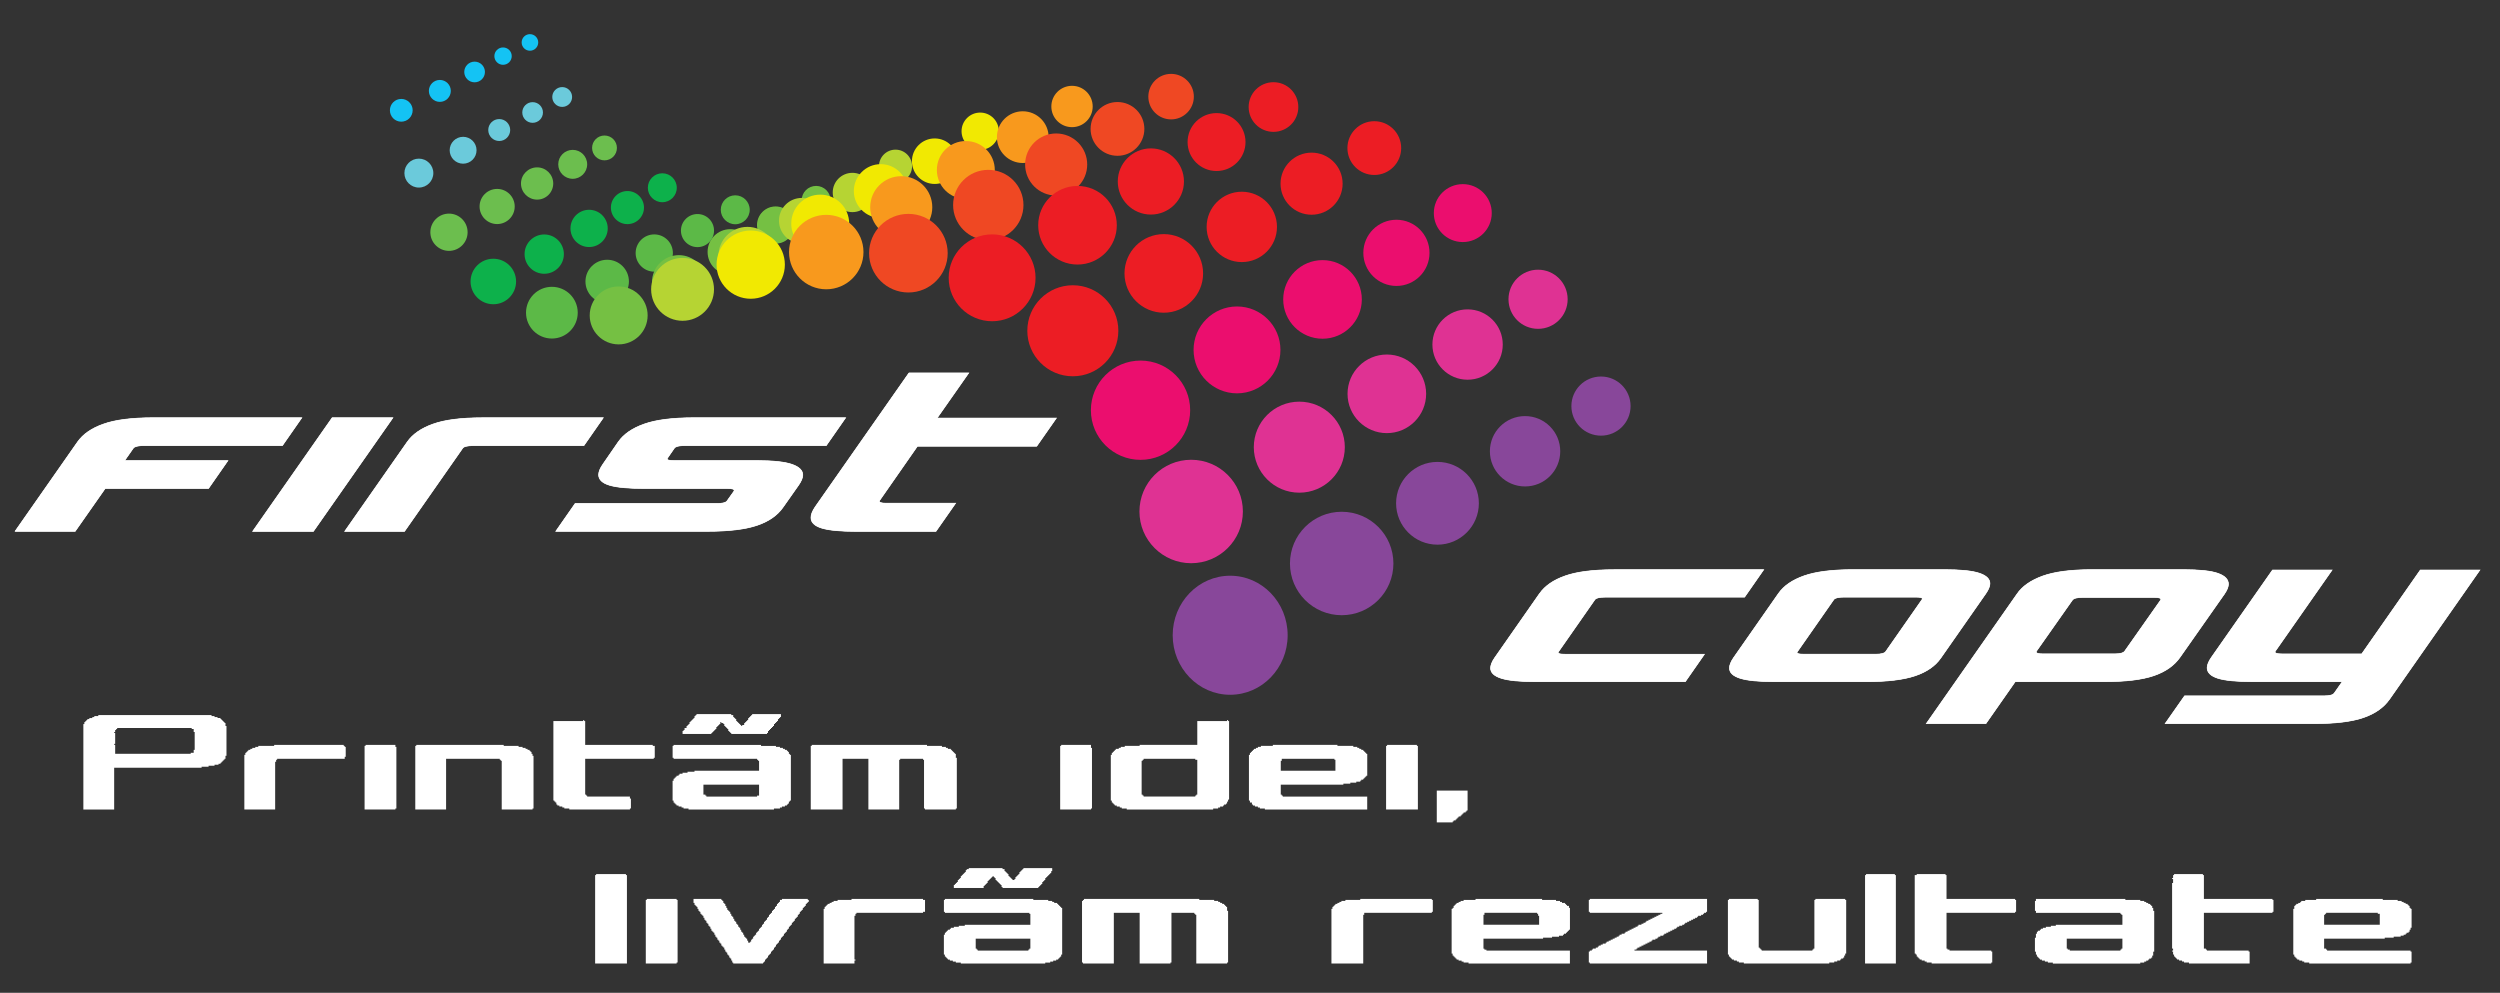 <?xml version="1.0" encoding="UTF-8"?>
<svg xmlns="http://www.w3.org/2000/svg" id="Layer_1" data-name="Layer 1" viewBox="0 0 829.44 329.39">
  <rect x="0" y="0" width="829.44" height="329.39" fill="#333333" stroke="none"/>
  <defs>
    <style>
      .cls-1 {
        fill: #ec1d24;
      }

      .cls-1, .cls-2, .cls-3, .cls-4, .cls-5, .cls-6, .cls-7, .cls-8, .cls-9, .cls-10, .cls-11, .cls-12, .cls-13, .cls-14, .cls-15 {
        fill-rule: evenodd;
      }

      .cls-2 {
        fill: #6bcadb;
      }

      .cls-16 {
        fill: none;
        stroke: #231f20;
        stroke-width: .1px;
      }

      .cls-16, .cls-17 {
        stroke-miterlimit: 2.61;
      }

      .cls-3 {
        fill: #eb0e6e;
      }

      .cls-18, .cls-5, .cls-17 {
        fill: #fff;
      }

      .cls-4 {
        fill: #f8991d;
      }

      .cls-6 {
        fill: #ef4823;
      }

      .cls-7 {
        fill: #14c3f4;
      }

      .cls-17 {
        stroke: #fff;
        stroke-width: .22px;
      }

      .cls-8 {
        fill: #75c043;
      }

      .cls-9 {
        fill: #0db14b;
      }

      .cls-10 {
        fill: #5cb947;
      }

      .cls-11 {
        fill: #88479a;
      }

      .cls-12 {
        fill: #6cbe4e;
      }

      .cls-13 {
        fill: #b6d433;
      }

      .cls-14 {
        fill: #df3293;
      }

      .cls-15 {
        fill: #f1e902;
      }
    </style>
  </defs>
  <path class="cls-16" d="M257.33,68.48c3.41,0,6.18,2.77,6.18,6.18s-2.77,6.18-6.18,6.18-6.18-2.77-6.18-6.18,2.77-6.18,6.18-6.18h0Z"></path>
  <path class="cls-11" d="M408.14,191.01c10.53,0,19.07,8.84,19.07,19.75s-8.54,19.75-19.07,19.75-19.07-8.84-19.07-19.75,8.54-19.75,19.07-19.75h0Z"></path>
  <path class="cls-11" d="M445.14,169.79c9.48,0,17.16,7.68,17.16,17.16s-7.68,17.16-17.16,17.16-17.16-7.68-17.16-17.16,7.68-17.16,17.16-17.16h0Z"></path>
  <path class="cls-11" d="M476.92,153.25c7.58,0,13.73,6.15,13.73,13.73s-6.15,13.73-13.73,13.73-13.73-6.15-13.73-13.73,6.15-13.73,13.73-13.73h0Z"></path>
  <path class="cls-11" d="M505.98,138.05c6.44,0,11.67,5.22,11.67,11.67s-5.22,11.67-11.67,11.67-11.67-5.22-11.67-11.67,5.22-11.67,11.67-11.67h0Z"></path>
  <path class="cls-11" d="M531.17,124.92c5.42,0,9.82,4.39,9.82,9.81s-4.39,9.81-9.82,9.81-9.82-4.39-9.82-9.81,4.39-9.81,9.82-9.81h0Z"></path>
  <path class="cls-14" d="M395.2,152.54c9.48,0,17.16,7.68,17.16,17.16s-7.68,17.16-17.16,17.16-17.16-7.68-17.16-17.16,7.68-17.16,17.16-17.16h0Z"></path>
  <path class="cls-14" d="M431.08,133.26c8.34,0,15.1,6.76,15.1,15.1s-6.76,15.1-15.1,15.1-15.1-6.76-15.1-15.1,6.76-15.1,15.1-15.1h0Z"></path>
  <path class="cls-14" d="M460.12,117.62c7.2,0,13.04,5.84,13.04,13.04s-5.84,13.04-13.04,13.04-13.04-5.84-13.04-13.04,5.84-13.04,13.04-13.04h0Z"></path>
  <path class="cls-14" d="M486.91,102.64c6.44,0,11.67,5.22,11.67,11.67s-5.22,11.67-11.67,11.67-11.67-5.22-11.67-11.67,5.22-11.67,11.67-11.67h0Z"></path>
  <path class="cls-14" d="M510.29,89.48c5.42,0,9.82,4.39,9.82,9.81s-4.39,9.81-9.82,9.81-9.81-4.39-9.81-9.81,4.39-9.81,9.81-9.81h0Z"></path>
  <path class="cls-3" d="M378.4,119.63c9.1,0,16.47,7.38,16.47,16.47s-7.37,16.47-16.47,16.47-16.47-7.38-16.47-16.47,7.37-16.47,16.47-16.47h0Z"></path>
  <path class="cls-3" d="M410.41,101.68c7.96,0,14.41,6.45,14.41,14.41s-6.45,14.41-14.41,14.41-14.41-6.45-14.41-14.41,6.45-14.41,14.41-14.41h0Z"></path>
  <path class="cls-3" d="M438.78,86.3c7.2,0,13.04,5.84,13.04,13.04s-5.84,13.04-13.04,13.04-13.04-5.84-13.04-13.04,5.84-13.04,13.04-13.04h0Z"></path>
  <path class="cls-3" d="M463.3,72.91c6.07,0,10.98,4.92,10.98,10.98s-4.92,10.98-10.98,10.98-10.98-4.92-10.98-10.98,4.92-10.98,10.98-10.98h0Z"></path>
  <path class="cls-3" d="M485.32,61.09c5.31,0,9.61,4.3,9.61,9.61s-4.3,9.61-9.61,9.61-9.61-4.3-9.61-9.61,4.3-9.61,9.61-9.61h0Z"></path>
  <path class="cls-1" d="M355.94,94.64c8.34,0,15.1,6.76,15.1,15.1s-6.76,15.1-15.1,15.1-15.1-6.76-15.1-15.1,6.76-15.1,15.1-15.1h0Z"></path>
  <path class="cls-1" d="M386.12,77.67c7.2,0,13.04,5.84,13.04,13.04s-5.84,13.04-13.04,13.04-13.04-5.84-13.04-13.04,5.84-13.04,13.04-13.04h0Z"></path>
  <path class="cls-1" d="M412,63.61c6.44,0,11.67,5.22,11.67,11.67s-5.22,11.67-11.67,11.67-11.67-5.22-11.67-11.67,5.22-11.67,11.67-11.67h0Z"></path>
  <path class="cls-1" d="M435.15,50.64c5.69,0,10.3,4.61,10.3,10.3s-4.61,10.3-10.3,10.3-10.3-4.61-10.3-10.3,4.61-10.3,10.3-10.3h0Z"></path>
  <path class="cls-1" d="M455.96,40.21c4.93,0,8.92,4,8.92,8.92s-3.99,8.92-8.92,8.92-8.92-4-8.92-8.92,3.99-8.92,8.92-8.92h0Z"></path>
  <path class="cls-13" d="M297.11,49.65c3.03,0,5.49,2.46,5.49,5.49s-2.46,5.49-5.49,5.49-5.49-2.46-5.49-5.49,2.46-5.49,5.49-5.49h0Z"></path>
  <path class="cls-15" d="M310.11,45.93c4.17,0,7.55,3.38,7.55,7.55s-3.38,7.55-7.55,7.55-7.55-3.38-7.55-7.55,3.38-7.55,7.55-7.55h0Z"></path>
  <path class="cls-15" d="M325.2,37.35c3.41,0,6.18,2.77,6.18,6.18s-2.77,6.18-6.18,6.18-6.18-2.77-6.18-6.18,2.77-6.18,6.18-6.18h0Z"></path>
  <path class="cls-4" d="M320.44,46.79c5.31,0,9.61,4.3,9.61,9.61s-4.3,9.61-9.61,9.61-9.61-4.3-9.61-9.61,4.3-9.61,9.61-9.61h0Z"></path>
  <path class="cls-6" d="M327.89,56.35c6.44,0,11.67,5.22,11.67,11.67s-5.22,11.67-11.67,11.67-11.67-5.22-11.67-11.67,5.22-11.67,11.67-11.67h0Z"></path>
  <path class="cls-1" d="M329.16,77.76c7.96,0,14.41,6.45,14.41,14.41s-6.45,14.41-14.41,14.41-14.41-6.45-14.41-14.41,6.45-14.41,14.41-14.41h0Z"></path>
  <path class="cls-4" d="M339.33,36.92c4.74,0,8.58,3.84,8.58,8.58s-3.84,8.58-8.58,8.58-8.58-3.84-8.58-8.58,3.84-8.58,8.58-8.58h0Z"></path>
  <path class="cls-6" d="M350.41,44.28c5.69,0,10.3,4.61,10.3,10.3s-4.61,10.3-10.3,10.3-10.3-4.61-10.3-10.3,4.61-10.3,10.3-10.3h0Z"></path>
  <path class="cls-1" d="M357.49,61.69c7.2,0,13.04,5.84,13.04,13.04s-5.84,13.04-13.04,13.04-13.04-5.84-13.04-13.04,5.84-13.04,13.04-13.04h0Z"></path>
  <path class="cls-6" d="M370.75,33.85c4.93,0,8.92,3.99,8.92,8.92s-4,8.92-8.92,8.92-8.92-4-8.92-8.92,4-8.92,8.92-8.92h0Z"></path>
  <path class="cls-1" d="M381.83,49.23c6.06,0,10.98,4.92,10.98,10.98s-4.92,10.98-10.98,10.98-10.98-4.92-10.98-10.98,4.92-10.98,10.98-10.98h0Z"></path>
  <path class="cls-1" d="M403.62,37.52c5.31,0,9.61,4.3,9.61,9.61s-4.3,9.61-9.61,9.61-9.61-4.3-9.61-9.61,4.3-9.61,9.61-9.61h0Z"></path>
  <path class="cls-1" d="M422.51,27.27c4.55,0,8.24,3.69,8.24,8.24s-3.69,8.24-8.24,8.24-8.24-3.69-8.24-8.24,3.69-8.24,8.24-8.24h0Z"></path>
  <path class="cls-13" d="M282.8,57.34c3.6,0,6.52,2.92,6.52,6.52s-2.92,6.52-6.52,6.52-6.52-2.92-6.52-6.52,2.92-6.52,6.52-6.52h0Z"></path>
  <path class="cls-15" d="M292.2,54.46c4.93,0,8.92,3.99,8.92,8.92s-4,8.92-8.92,8.92-8.92-4-8.92-8.92,4-8.92,8.92-8.92h0Z"></path>
  <path class="cls-4" d="M299.01,58.45c5.69,0,10.3,4.61,10.3,10.3s-4.61,10.3-10.3,10.3-10.3-4.61-10.3-10.3,4.61-10.3,10.3-10.3h0Z"></path>
  <path class="cls-6" d="M301.38,70.96c7.2,0,13.04,5.84,13.04,13.04s-5.84,13.04-13.04,13.04-13.04-5.84-13.04-13.04,5.84-13.04,13.04-13.04h0Z"></path>
  <path class="cls-6" d="M388.54,24.51c4.17,0,7.55,3.38,7.55,7.55s-3.38,7.55-7.55,7.55-7.55-3.38-7.55-7.55,3.38-7.55,7.55-7.55h0Z"></path>
  <path class="cls-8" d="M257.33,68.48c3.41,0,6.18,2.77,6.18,6.18s-2.77,6.18-6.18,6.18-6.18-2.77-6.18-6.18,2.77-6.18,6.18-6.18h0Z"></path>
  <path class="cls-8" d="M270.77,61.68c2.65,0,4.8,2.15,4.8,4.8s-2.15,4.8-4.8,4.8-4.8-2.15-4.8-4.8,2.15-4.8,4.8-4.8h0Z"></path>
  <path class="cls-13" d="M266,65.67c4.17,0,7.55,3.38,7.55,7.55s-3.38,7.55-7.55,7.55-7.55-3.38-7.55-7.55,3.38-7.55,7.55-7.55h0Z"></path>
  <path class="cls-15" d="M272.13,64.58c5.31,0,9.61,4.3,9.61,9.61s-4.3,9.61-9.61,9.61-9.61-4.3-9.61-9.61,4.3-9.61,9.61-9.61h0Z"></path>
  <path class="cls-4" d="M274.13,71.28c6.82,0,12.35,5.53,12.35,12.35s-5.53,12.35-12.35,12.35-12.35-5.53-12.35-12.35,5.53-12.35,12.35-12.35h0Z"></path>
  <path class="cls-4" d="M355.67,28.47c3.79,0,6.86,3.07,6.86,6.86s-3.07,6.86-6.86,6.86-6.86-3.07-6.86-6.86,3.07-6.86,6.86-6.86h0Z"></path>
  <path class="cls-8" d="M242.31,76.03c4.17,0,7.55,3.38,7.55,7.55s-3.38,7.55-7.55,7.55-7.55-3.38-7.55-7.55,3.38-7.55,7.55-7.55h0Z"></path>
  <path class="cls-13" d="M247.98,75.27c5.31,0,9.61,4.3,9.61,9.61s-4.3,9.61-9.61,9.61-9.61-4.3-9.61-9.61,4.3-9.61,9.61-9.61h0Z"></path>
  <path class="cls-15" d="M249.07,76.48c6.25,0,11.33,5.07,11.33,11.32s-5.07,11.32-11.33,11.32-11.33-5.07-11.33-11.32,5.07-11.32,11.33-11.32h0Z"></path>
  <path class="cls-10" d="M217.07,77.77c3.41,0,6.18,2.77,6.18,6.18s-2.77,6.18-6.18,6.18-6.18-2.77-6.18-6.18,2.77-6.18,6.18-6.18h0Z"></path>
  <path class="cls-8" d="M225.24,84.65c4.93,0,8.92,4,8.92,8.92s-4,8.92-8.92,8.92-8.92-4-8.92-8.92,4-8.92,8.92-8.92h0Z"></path>
  <path class="cls-13" d="M226.46,85.57c5.76,0,10.43,4.67,10.43,10.43s-4.67,10.43-10.43,10.43-10.43-4.67-10.43-10.43,4.67-10.43,10.43-10.43h0Z"></path>
  <path class="cls-10" d="M201.45,86.18c3.98,0,7.21,3.23,7.21,7.21s-3.23,7.21-7.21,7.21-7.21-3.23-7.21-7.21,3.23-7.21,7.21-7.21h0Z"></path>
  <path class="cls-8" d="M205.26,95.04c5.31,0,9.61,4.3,9.61,9.61s-4.3,9.61-9.61,9.61-9.61-4.3-9.61-9.61,4.3-9.61,9.61-9.61h0Z"></path>
  <path class="cls-10" d="M183.1,95.16c4.74,0,8.58,3.84,8.58,8.58s-3.84,8.58-8.58,8.58-8.58-3.84-8.58-8.58,3.84-8.58,8.58-8.58h0Z"></path>
  <path class="cls-10" d="M231.41,71.01c3.03,0,5.49,2.46,5.49,5.49s-2.46,5.49-5.49,5.49-5.49-2.46-5.49-5.49,2.46-5.49,5.49-5.49h0Z"></path>
  <path class="cls-10" d="M243.94,64.8c2.65,0,4.8,2.15,4.8,4.8s-2.15,4.8-4.8,4.8-4.8-2.15-4.8-4.8,2.15-4.8,4.8-4.8h0Z"></path>
  <path class="cls-9" d="M163.67,85.84c4.17,0,7.55,3.38,7.55,7.55s-3.38,7.55-7.55,7.55-7.55-3.38-7.55-7.55,3.38-7.55,7.55-7.55h0Z"></path>
  <path class="cls-9" d="M180.56,77.79c3.6,0,6.52,2.92,6.52,6.52s-2.92,6.52-6.52,6.52-6.52-2.92-6.52-6.52,2.92-6.52,6.52-6.52h0Z"></path>
  <path class="cls-9" d="M195.45,69.6c3.41,0,6.18,2.77,6.18,6.18s-2.77,6.18-6.18,6.18-6.18-2.77-6.18-6.18,2.77-6.18,6.18-6.18h0Z"></path>
  <path class="cls-9" d="M208.17,63.38c3.03,0,5.49,2.46,5.49,5.49s-2.46,5.49-5.49,5.49-5.49-2.46-5.49-5.49,2.46-5.49,5.49-5.49h0Z"></path>
  <path class="cls-9" d="M219.74,57.49c2.65,0,4.8,2.15,4.8,4.8s-2.15,4.8-4.8,4.8-4.8-2.15-4.8-4.8,2.15-4.8,4.8-4.8h0Z"></path>
  <path class="cls-12" d="M148.96,70.87c3.41,0,6.18,2.77,6.18,6.18s-2.77,6.18-6.18,6.18-6.18-2.77-6.18-6.18,2.77-6.18,6.18-6.18h0Z"></path>
  <path class="cls-12" d="M164.94,62.68c3.22,0,5.83,2.61,5.83,5.83s-2.61,5.83-5.83,5.83-5.83-2.61-5.83-5.83,2.61-5.83,5.83-5.83h0Z"></path>
  <path class="cls-12" d="M178.2,55.53c2.96,0,5.35,2.4,5.35,5.35s-2.4,5.35-5.35,5.35-5.35-2.4-5.35-5.35,2.4-5.35,5.35-5.35h0Z"></path>
  <path class="cls-12" d="M190.01,49.72c2.65,0,4.8,2.15,4.8,4.8s-2.15,4.8-4.8,4.8-4.8-2.15-4.8-4.8,2.15-4.8,4.8-4.8h0Z"></path>
  <path class="cls-12" d="M200.56,44.96c2.27,0,4.12,1.84,4.12,4.12s-1.84,4.12-4.12,4.12-4.12-1.84-4.12-4.12,1.84-4.12,4.12-4.12h0Z"></path>
  <path class="cls-2" d="M138.97,52.63c2.65,0,4.8,2.15,4.8,4.8s-2.15,4.8-4.8,4.8-4.8-2.15-4.8-4.8,2.15-4.8,4.8-4.8h0Z"></path>
  <path class="cls-2" d="M153.65,45.39c2.46,0,4.46,2,4.46,4.46s-2,4.46-4.46,4.46-4.46-2-4.46-4.46,2-4.46,4.46-4.46h0Z"></path>
  <path class="cls-2" d="M165.63,39.5c2.01,0,3.64,1.63,3.64,3.64s-1.63,3.64-3.64,3.64-3.64-1.63-3.64-3.64,1.63-3.64,3.64-3.64h0Z"></path>
  <path class="cls-2" d="M176.71,33.89c1.9,0,3.43,1.54,3.43,3.43s-1.54,3.43-3.43,3.43-3.43-1.54-3.43-3.43,1.54-3.43,3.43-3.43h0Z"></path>
  <path class="cls-2" d="M186.52,28.89c1.82,0,3.29,1.47,3.29,3.29s-1.48,3.29-3.29,3.29-3.29-1.47-3.29-3.29,1.48-3.29,3.29-3.29h0Z"></path>
  <path class="cls-7" d="M133.13,32.82c2.08,0,3.78,1.69,3.78,3.77s-1.69,3.78-3.78,3.78-3.77-1.69-3.77-3.78,1.69-3.77,3.77-3.77h0Z"></path>
  <path class="cls-7" d="M145.93,26.52c2.01,0,3.64,1.63,3.64,3.64s-1.63,3.64-3.64,3.64-3.64-1.63-3.64-3.64,1.63-3.64,3.64-3.64h0Z"></path>
  <path class="cls-7" d="M157.46,20.45c1.9,0,3.43,1.54,3.43,3.43s-1.54,3.43-3.43,3.43-3.43-1.54-3.43-3.43,1.54-3.43,3.43-3.43h0Z"></path>
  <path class="cls-7" d="M166.9,15.74c1.59,0,2.88,1.29,2.88,2.88s-1.29,2.88-2.88,2.88-2.88-1.29-2.88-2.88,1.29-2.88,2.88-2.88h0Z"></path>
  <path class="cls-7" d="M175.82,11.33c1.52,0,2.75,1.23,2.75,2.75s-1.23,2.75-2.75,2.75-2.75-1.23-2.75-2.75,1.23-2.75,2.75-2.75h0Z"></path>
  <path class="cls-18" d="M4.98,176.3l20.78-29.71c1.8-2.56,4.67-4.54,8.62-5.92,3.95-1.39,9.45-2.08,16.52-2.08h49.24l-6.44,9.24h-46.02c-.83,0-1.56.07-2.18.21-.62.14-1.04.35-1.25.62l-2.91,4.16h34.28l-6.44,9.24h-34.28l-9.97,14.23H4.98Z"></path>
  <polygon class="cls-18" points="110.21 138.59 130.37 138.59 103.98 176.3 83.83 176.3 110.21 138.59 110.21 138.59"></polygon>
  <path class="cls-18" d="M135.14,146.59l-20.78,29.71h19.84l19.32-27.63c.21-.28.62-.49,1.25-.62.62-.14,1.35-.21,2.18-.21h36.77l6.44-9.24h-40.1c-6.99,0-12.45.69-16.36,2.08-3.91,1.39-6.77,3.36-8.57,5.92h0Z"></path>
  <path class="cls-18" d="M237.88,167.05c1.8,0,2.91-.28,3.32-.83l2.29-3.22.1-.31c0-.42-.73-.62-2.18-.62h-27.53c-5.4,0-9.3-.36-11.69-1.09-2.39-.73-3.58-1.89-3.58-3.48,0-.97.48-2.15,1.45-3.53l5.09-7.38c1.8-2.56,4.67-4.54,8.62-5.92,3.95-1.39,9.45-2.08,16.52-2.08h50.28l-6.44,9.24h-46.95c-1.87,0-3.01.28-3.43.83l-2.29,3.32c-.07.07-.1.17-.1.31,0,.35.76.52,2.29.52h27.42c5.4,0,9.3.42,11.69,1.25,2.39.83,3.58,2.01,3.58,3.53,0,.9-.45,2.01-1.35,3.32l-5.19,7.38c-1.87,2.7-4.76,4.71-8.67,6.02-3.91,1.32-9.4,1.97-16.46,1.97h-50.28l6.44-9.24h47.06Z"></path>
  <path class="cls-18" d="M301.56,123.74h19.84l-10.49,14.96h39.58l-6.54,9.35h-39.58l-12.67,18.18c0,.48.76.73,2.29.73h23.06l-6.54,9.35h-26.39c-5.26,0-9.09-.36-11.48-1.09-2.39-.73-3.58-1.89-3.58-3.48,0-1.04.48-2.25,1.45-3.64l31.06-44.36h0Z"></path>
  <path class="cls-17" d="M4.98,176.3l20.78-29.71c1.8-2.56,4.67-4.54,8.62-5.92,3.95-1.39,9.45-2.08,16.52-2.08h49.24l-6.44,9.24h-46.02c-.83,0-1.56.07-2.18.21-.62.14-1.04.35-1.25.62l-2.91,4.16h34.28l-6.44,9.24h-34.28l-9.97,14.23H4.98ZM110.21,138.59h20.15l-26.39,37.71h-20.15l26.39-37.71h0ZM135.14,146.59l-20.78,29.71h19.84l19.32-27.63c.21-.28.62-.49,1.25-.62.62-.14,1.35-.21,2.18-.21h36.77l6.44-9.24h-40.1c-6.99,0-12.45.69-16.36,2.08-3.91,1.39-6.77,3.36-8.57,5.92h0ZM237.88,167.05c1.8,0,2.91-.28,3.32-.83l2.29-3.22.1-.31c0-.42-.73-.62-2.18-.62h-27.53c-5.4,0-9.3-.36-11.69-1.09-2.39-.73-3.58-1.89-3.58-3.48,0-.97.48-2.15,1.45-3.53l5.09-7.38c1.8-2.56,4.67-4.54,8.62-5.92,3.95-1.39,9.45-2.08,16.52-2.08h50.28l-6.44,9.24h-46.95c-1.87,0-3.01.28-3.43.83l-2.29,3.32c-.07.07-.1.17-.1.31,0,.35.76.52,2.29.52h27.42c5.4,0,9.3.42,11.69,1.25,2.39.83,3.58,2.01,3.58,3.53,0,.9-.45,2.01-1.35,3.32l-5.19,7.38c-1.87,2.7-4.76,4.71-8.67,6.02-3.91,1.32-9.4,1.97-16.46,1.97h-50.28l6.44-9.24h47.06ZM301.56,123.74h19.84l-10.49,14.96h39.58l-6.54,9.35h-39.58l-12.67,18.18c0,.48.76.73,2.29.73h23.06l-6.54,9.35h-26.39c-5.26,0-9.09-.36-11.48-1.09-2.39-.73-3.58-1.89-3.58-3.48,0-1.04.48-2.25,1.45-3.64l31.06-44.36h0Z"></path>
  <path class="cls-18" d="M510.82,196.88l-14.95,21.4c-.89,1.3-1.33,2.42-1.33,3.38,0,1.5,1.18,2.63,3.53,3.38,2.35.75,6.19,1.13,11.52,1.13h49.55l6.35-9.11h-46.28c-1.5,0-2.25-.17-2.25-.51,0-.14.03-.24.1-.31l12.08-17.3c.41-.55,1.54-.82,3.38-.82h46.28l6.35-9.11h-49.55c-6.96,0-12.39.68-16.28,2.05-3.89,1.36-6.72,3.31-8.5,5.84h0Z"></path>
  <path class="cls-18" d="M575.12,218.28l14.95-21.4c1.77-2.53,4.61-4.47,8.5-5.84,3.89-1.37,9.32-2.05,16.28-2.05h30.31c5.32,0,9.16.39,11.52,1.18,2.35.78,3.53,1.93,3.53,3.43,0,.89-.44,1.98-1.33,3.28l-14.95,21.4c-1.84,2.66-4.69,4.64-8.55,5.94-3.86,1.3-9.27,1.95-16.23,1.95h-30.31c-5.32,0-9.16-.38-11.52-1.13-2.35-.75-3.53-1.88-3.53-3.38,0-.96.44-2.08,1.33-3.38h0ZM598.46,217.05h23.86c1.77,0,2.87-.27,3.28-.82l12.08-17.3c.07-.07.1-.17.1-.31,0-.34-.72-.51-2.15-.51h-23.85c-1.84,0-2.97.27-3.38.82l-12.08,17.3c-.07.07-.1.17-.1.31,0,.34.75.51,2.25.51h0Z"></path>
  <path class="cls-18" d="M639.1,240.08l30.1-43c1.71-2.53,4.52-4.5,8.45-5.94,3.92-1.43,9.4-2.15,16.43-2.15h30.31c5.32,0,9.15.41,11.47,1.23,2.32.82,3.48,2.01,3.48,3.58,0,.89-.44,1.98-1.33,3.28l-14.74,20.99c-1.91,2.73-4.79,4.76-8.65,6.09-3.86,1.33-9.27,2-16.23,2h-29.79l-9.73,13.92h-19.76ZM677.81,216.94h23.85c1.77,0,2.87-.31,3.28-.92l11.88-16.89c.07-.07.1-.17.1-.31,0-.41-.72-.61-2.15-.61h-23.85c-1.84,0-2.97.31-3.38.92l-11.88,16.89c-.07.07-.1.17-.1.31,0,.41.75.61,2.25.61h0Z"></path>
  <path class="cls-18" d="M792.78,231.99c-1.91,2.73-4.79,4.76-8.65,6.09-3.86,1.33-9.27,2-16.23,2h-49.55l6.45-9.21h46.38c1.78,0,2.87-.31,3.28-.92l2.66-3.79h-29.79c-5.32,0-9.16-.38-11.52-1.13-2.35-.75-3.53-1.91-3.53-3.48,0-.96.48-2.12,1.43-3.48l20.27-28.97h19.76l-18.84,26.93c-.07.07-.1.17-.1.31,0,.41.75.61,2.25.61h26.52l19.45-27.85h19.76l-30,42.9h0Z"></path>
  <path class="cls-17" d="M510.82,196.88l-14.95,21.4c-.89,1.3-1.33,2.42-1.33,3.38,0,1.5,1.18,2.63,3.53,3.38,2.35.75,6.19,1.13,11.52,1.13h49.55l6.35-9.11h-46.28c-1.5,0-2.25-.17-2.25-.51,0-.14.03-.24.1-.31l12.08-17.3c.41-.55,1.54-.82,3.38-.82h46.28l6.35-9.11h-49.55c-6.96,0-12.39.68-16.28,2.05-3.89,1.36-6.72,3.31-8.5,5.84h0ZM575.12,218.28l14.95-21.4c1.77-2.53,4.61-4.47,8.5-5.84,3.89-1.37,9.32-2.05,16.28-2.05h30.31c5.32,0,9.16.39,11.52,1.18,2.35.78,3.53,1.93,3.53,3.43,0,.89-.44,1.98-1.33,3.28l-14.95,21.4c-1.84,2.66-4.69,4.64-8.55,5.94-3.86,1.3-9.27,1.95-16.23,1.95h-30.31c-5.32,0-9.16-.38-11.52-1.13-2.35-.75-3.53-1.88-3.53-3.38,0-.96.44-2.08,1.33-3.38h0ZM598.46,217.05h23.86c1.77,0,2.87-.27,3.28-.82l12.08-17.3c.07-.07.1-.17.1-.31,0-.34-.72-.51-2.15-.51h-23.85c-1.84,0-2.97.27-3.38.82l-12.08,17.3c-.07.07-.1.17-.1.31,0,.34.75.51,2.25.51h0ZM639.1,240.08l30.1-43c1.71-2.53,4.52-4.5,8.45-5.94,3.92-1.43,9.4-2.15,16.43-2.15h30.31c5.32,0,9.15.41,11.47,1.23,2.32.82,3.48,2.01,3.48,3.58,0,.89-.44,1.98-1.33,3.28l-14.74,20.99c-1.91,2.73-4.79,4.76-8.65,6.09-3.86,1.33-9.27,2-16.23,2h-29.79l-9.73,13.92h-19.76ZM677.81,216.94h23.85c1.77,0,2.87-.31,3.28-.92l11.88-16.89c.07-.07.1-.17.1-.31,0-.41-.72-.61-2.15-.61h-23.85c-1.84,0-2.97.31-3.38.92l-11.88,16.89c-.07.07-.1.17-.1.31,0,.41.75.61,2.25.61h0ZM792.78,231.99c-1.91,2.73-4.79,4.76-8.65,6.09-3.86,1.33-9.27,2-16.23,2h-49.55l6.45-9.21h46.38c1.78,0,2.87-.31,3.28-.92l2.66-3.79h-29.79c-5.32,0-9.16-.38-11.52-1.13-2.35-.75-3.53-1.91-3.53-3.48,0-.96.48-2.12,1.43-3.48l20.27-28.97h19.76l-18.84,26.93c-.07.07-.1.17-.1.31,0,.41.75.61,2.25.61h26.52l19.45-27.85h19.76l-30,42.9h0Z"></path>
  <polygon class="cls-5" points="359.65 298.57 359.32 298.57 359.32 298.9 358.99 298.9 358.99 319.34 359.32 319.34 359.32 319.67 369.54 319.67 369.54 302.85 378.11 302.85 378.11 319.67 388.33 319.67 388.33 319.34 388.66 319.34 388.66 302.85 396.24 302.85 396.24 303.18 396.57 303.18 396.57 303.51 396.9 303.51 396.9 319.67 407.12 319.67 407.12 319.34 407.45 319.34 407.45 302.19 407.12 302.19 407.12 300.88 406.79 300.88 406.79 300.55 406.46 300.55 406.46 300.22 406.14 300.22 406.14 299.89 405.48 299.89 405.48 299.56 404.82 299.56 404.82 299.23 404.16 299.23 404.16 298.9 402.84 298.9 402.84 298.57 397.89 298.57 397.89 298.24 359.65 298.24 359.65 298.57 359.65 298.57"></polygon>
  <polygon class="cls-5" points="269.32 247.47 268.99 247.47 268.99 268.57 279.54 268.57 279.54 251.75 288.11 251.75 288.11 268.57 298.33 268.57 298.33 252.08 298.66 252.08 298.66 251.75 306.24 251.75 306.24 252.08 306.57 252.08 306.57 268.24 306.9 268.24 306.9 268.57 317.12 268.57 317.12 268.24 317.45 268.24 317.45 251.42 317.12 251.42 317.12 250.11 316.79 250.11 316.79 249.78 316.46 249.78 316.46 249.45 316.13 249.45 316.13 249.12 315.8 249.12 315.8 248.79 315.47 248.79 315.47 248.46 314.48 248.46 314.48 248.13 313.83 248.13 313.83 247.8 312.51 247.8 312.51 247.47 307.56 247.47 307.56 247.14 269.32 247.14 269.32 247.47 269.32 247.47"></polygon>
  <path class="cls-5" d="M37.88,242.85h.33v-.66h.33v-.33h.33v-.33h24.73v.33h.66v.99h.33v5.93h-.33v.99h-.99v.33h-25.06v-2.97h-.33v-.33h.33v-3.63h-.33v-.33h0ZM32.61,237.58h-1.32v.33h-.66v.33h-.99v.33h-.66v.33h-.33v.33h-.33v.33h-.33v.66h-.33v28.35h10.22v-13.85h29.01v-.33h2.31v-.33h1.98v-.33h1.32v-.33h.66v-.33h.33v-.33h.33v-.33h.33v-.33h.33v-.33h.33v-.99h.33v-9.89h-.33v-.99h-.33v-.33h-.33v-.33h-.33v-.33h-.33v-.33h-.33v-.33h-.99v-.33h-.99v-.33h-.99v-.33h-37.58v.33h0Z"></path>
  <path class="cls-5" d="M378.77,252.41h.33v-.33h.33v-.33h17.14v.33h.66v11.54h-.33v.33h-.33v.33h-17.14v-.33h-.33v-.33h-.33v-11.21h0ZM407.12,239.23h-9.89v7.91h-19.12v.33h-4.95v.33h-1.32v.33h-.66v.33h-.99v.33h-.33v.33h-.33v.33h-.33v.33h-.33v.66h-.33v15.17h.33v.66h.33v.33h.33v.33h.33v.33h.66v.33h.99v.33h.66v.33h1.65v.33h28.68v-.33h1.65v-.33h.66v-.33h.99v-.33h.33v-.33h.66v-.33h.33v-.66h.33v-.66h.33v-26.05h-.33v-.33h-.33v.33h0Z"></path>
  <path class="cls-5" d="M685.7,311.43h18.46v3.3h-.33v.33h-.33v.33h-16.81v-.33h-.66v-.33h-.33v-3.3h0ZM675.48,298.9h-.33v3.3h.33v.66h28.02v.33h.33v.33h.33v3.3h-22.09v.33h-1.65v.33h-1.65v.33h-.99v.33h-.66v.33h-.33v.33h-.66v.33h-.33v.66h-.33v1.32h-.33v4.62h.33v.99h.33v.66h.33v.33h.33v.33h.33v.33h.66v.33h.99v.33h.99v.33h1.65v.33h29.01v-.33h1.32v-.33h.66v-.33h.66v-.33h.33v-.33h.66v-.33h.33v-.66h.33v-1.32h.33v-13.52h-.33v-.99h-.33v-.66h-.33v-.33h-.33v-.33h-.66v-.33h-.66v-.33h-.66v-.33h-1.32v-.33h-4.95v-.33h-29.67v.66h0Z"></path>
  <path class="cls-5" d="M323.72,311.43h18.13v3.3h-.33v.33h-.33v.33h-16.81v-.33h-.33v-.33h-.33v-3.3h0ZM313.5,298.57h-.33v3.96h.33v.33h28.02v.33h.33v3.63h-21.76v.33h-1.98v.33h-1.65v.33h-.99v.33h-.33v.33h-.66v.33h-.33v.33h-.33v.33h-.33v.66h-.33v6.59h.33v.66h.33v.33h.33v.33h.33v.33h.66v.33h.99v.33h.99v.33h1.65v.33h28.02v-.33h1.65v-.33h.99v-.33h.99v-.33h.66v-.33h.33v-.33h.33v-.33h.33v-.66h.33v-15.49h-.33v-.33h-.33v-.33h-.33v-.33h-.33v-.33h-.33v-.33h-.99v-.33h-.66v-.33h-1.32v-.33h-4.95v-.33h-29.34v.33h0Z"></path>
  <path class="cls-5" d="M233.38,260.33h18.46v3.63h-.66v.33h-16.81v-.33h-.33v-.33h-.66v-3.3h0ZM223.49,247.47h-.33v3.96h.33v.33h27.69v.33h.33v.33h.33v3.3h-21.43v.33h-2.31v.33h-1.65v.33h-.99v.33h-.33v.33h-.66v.33h-.33v.33h-.33v.33h-.33v.66h-.33v6.59h.33v.66h.33v.33h.33v.33h.33v.33h.66v.33h.99v.33h.66v.33h1.65v.33h28.35v-.33h1.98v-.33h.66v-.33h.99v-.33h.66v-.33h.33v-.33h.33v-.66h.33v-.33h.33v-15.17h-.33v-.33h-.33v-.66h-.33v-.33h-.33v-.33h-.66v-.33h-.66v-.33h-.99v-.33h-1.32v-.33h-4.95v-.33h-29.01v.33h0Z"></path>
  <path class="cls-5" d="M424.93,252.41h.33v-.66h17.47v.33h.33v3.63h-18.13v-3.3h0ZM422.29,247.47h-3.96v.33h-.99v.33h-.66v.33h-.66v.33h-.33v.33h-.33v.33h-.33v.33h-.33v.66h-.33v15.17h.33v.66h.66v.66h.33v.33h.66v.33h.99v.33h.66v.33h1.65v.33h33.96v-4.29h-28.02v-.33h-.33v-.33h-.33v-3.3h20.77v-.33h2.31v-.33h1.98v-.33h1.32v-.33h.33v-.33h.66v-.33h.33v-.33h.33v-.33h.33v-.33h.33v-7.25h-.33v-.33h-.33v-.33h-.33v-.33h-.33v-.33h-.66v-.33h-.66v-.33h-.66v-.33h-1.32v-.33h-5.27v-.33h-21.43v.33h0Z"></path>
  <path class="cls-5" d="M492.18,303.51h.33v-.66h17.47v.33h.33v.66h.33v2.97h-18.46v-3.3h0ZM489.54,298.57h-3.96v.33h-.99v.33h-.66v.33h-.66v.33h-.33v.33h-.33v.33h-.33v.66h-.33v.33h-.33v14.84h.33v.66h.33v.33h.33v.33h.33v.33h.33v.33h.66v.33h.99v.33h.66v.33h1.65v.33h33.63v-4.29h-27.69v-.33h-.66v-.33h-.33v-3.3h19.78v-.33h2.97v-.33h2.31v-.33h1.32v-.33h.33v-.33h.66v-.33h.33v-.33h.33v-.33h.33v-.33h.33v-7.25h-.33v-.66h-.66v-.33h-.33v-.33h-.33v-.33h-.99v-.33h-.66v-.33h-1.32v-.33h-4.62v-.33h-22.09v.33h0Z"></path>
  <path class="cls-5" d="M771.09,303.51h.33v-.33h.33v-.33h17.14v.33h.66v3.63h-18.46v-3.3h0ZM768.45,298.57h-3.63v.33h-1.32v.33h-.33v.33h-.66v.33h-.66v.33h-.33v.33h-.33v.99h-.33v15.17h.33v.66h.33v.33h.33v.33h.33v.33h.66v.33h.99v.33h.66v.33h1.65v.33h33.63v-.33h.33v-3.63h-.33v-.33h-27.69v-.33h-.33v-.33h-.66v-3.3h20.11v-.33h2.97v-.33h2.31v-.33h.99v-.33h.66v-.33h.33v-.33h.66v-.33h.33v-.66h.33v-.66h.33v-6.26h-.33v-.33h-.33v-.66h-.33v-.33h-.33v-.33h-.66v-.33h-.66v-.33h-.66v-.33h-1.32v-.33h-4.95v-.33h-22.09v.33h0Z"></path>
  <polygon class="cls-5" points="527.46 298.57 527.13 298.57 527.13 302.52 527.46 302.52 527.46 302.85 551.52 302.85 551.52 303.18 550.86 303.18 550.86 303.51 550.21 303.51 550.21 303.84 549.55 303.84 549.55 304.17 548.89 304.17 548.89 304.5 548.23 304.5 548.23 304.83 547.57 304.83 547.57 305.16 546.91 305.16 546.91 305.49 546.25 305.49 546.25 305.82 545.92 305.82 545.92 306.15 545.26 306.15 545.26 306.48 544.6 306.48 544.6 306.81 543.61 306.81 543.61 307.14 543.28 307.14 543.28 307.47 542.62 307.47 542.62 307.8 541.96 307.8 541.96 308.13 541.3 308.13 541.3 308.46 540.64 308.46 540.64 308.79 539.99 308.79 539.99 309.12 539.33 309.12 539.33 309.45 539 309.45 539 309.78 538.01 309.78 538.01 310.11 537.35 310.11 537.35 310.44 537.02 310.44 537.02 310.77 536.36 310.77 536.36 311.1 535.7 311.1 535.7 311.43 535.04 311.43 535.04 311.76 534.38 311.76 534.38 312.09 533.72 312.09 533.72 312.41 533.06 312.41 533.06 312.74 532.73 312.74 532.73 313.07 531.74 313.07 531.74 313.4 531.08 313.4 531.08 313.73 530.42 313.73 530.42 314.06 530.1 314.06 530.1 314.39 529.44 314.39 529.44 314.72 528.45 314.72 528.45 315.05 528.12 315.05 528.12 315.38 527.46 315.38 527.46 315.71 527.13 315.71 527.13 319.34 527.46 319.34 527.46 319.67 566.36 319.67 566.36 315.38 542.29 315.38 542.29 315.05 542.95 315.05 542.95 314.72 543.28 314.72 543.28 314.39 543.94 314.39 543.94 314.06 544.6 314.06 544.6 313.73 545.26 313.73 545.26 313.4 545.92 313.4 545.92 313.07 546.58 313.07 546.58 312.74 547.24 312.74 547.24 312.41 547.9 312.41 547.9 312.09 548.23 312.09 548.23 311.76 549.22 311.76 549.22 311.43 549.88 311.43 549.88 311.1 550.21 311.1 550.21 310.77 550.86 310.77 550.86 310.44 551.85 310.44 551.85 310.11 552.18 310.11 552.18 309.78 552.84 309.78 552.84 309.45 553.5 309.45 553.5 309.12 554.16 309.12 554.16 308.79 554.82 308.79 554.82 308.46 555.48 308.46 555.48 308.13 556.14 308.13 556.14 307.8 556.47 307.8 556.47 307.47 557.13 307.47 557.13 307.14 558.12 307.14 558.12 306.81 558.78 306.81 558.78 306.48 559.11 306.48 559.11 306.15 559.77 306.15 559.77 305.82 560.43 305.82 560.43 305.49 561.09 305.49 561.09 305.16 561.74 305.16 561.74 304.83 562.4 304.83 562.4 304.5 563.06 304.5 563.06 304.17 563.39 304.17 563.39 303.84 564.38 303.84 564.38 303.51 565.04 303.51 565.04 303.18 565.37 303.18 565.37 302.85 566.03 302.85 566.03 302.52 566.36 302.52 566.36 298.24 527.46 298.24 527.46 298.57 527.46 298.57"></polygon>
  <polygon class="cls-5" points="138.11 247.47 137.78 247.47 137.78 268.57 148 268.57 148 251.75 165.8 251.75 165.8 252.08 166.13 252.08 166.13 252.41 166.46 252.41 166.46 268.57 176.68 268.57 176.68 268.24 177.01 268.24 177.01 250.76 176.68 250.76 176.68 250.11 176.35 250.11 176.35 249.45 176.02 249.45 176.02 249.12 175.69 249.12 175.69 248.79 175.03 248.79 175.03 248.46 174.37 248.46 174.37 248.13 173.38 248.13 173.38 247.8 172.06 247.8 172.06 247.47 167.12 247.47 167.12 247.14 138.11 247.14 138.11 247.47 138.11 247.47"></polygon>
  <polygon class="cls-5" points="573.61 298.57 573.28 298.57 573.28 316.7 573.61 316.7 573.61 317.36 573.94 317.36 573.94 317.69 574.27 317.69 574.27 318.02 574.6 318.02 574.6 318.35 575.26 318.35 575.26 318.68 576.25 318.68 576.25 319.01 576.91 319.01 576.91 319.34 578.56 319.34 578.56 319.67 606.91 319.67 606.91 319.34 608.56 319.34 608.56 319.01 609.55 319.01 609.55 318.68 610.54 318.68 610.54 318.35 610.87 318.35 610.87 318.02 611.53 318.02 611.53 317.69 611.86 317.69 611.86 317.03 612.19 317.03 612.19 316.37 612.52 316.37 612.52 298.57 612.19 298.57 612.19 298.24 602.3 298.24 602.3 298.57 601.97 298.57 601.97 314.72 601.64 314.72 601.64 315.05 601.31 315.05 601.31 315.38 584.49 315.38 584.49 315.05 584.16 315.05 584.16 314.72 583.83 314.72 583.83 314.39 583.5 314.39 583.5 298.57 583.17 298.57 583.17 298.24 573.61 298.24 573.61 298.57 573.61 298.57"></polygon>
  <polygon class="cls-5" points="635.92 290.33 635.26 290.33 635.26 316.37 635.59 316.37 635.59 316.7 635.92 316.7 635.92 317.36 636.25 317.36 636.25 317.69 636.58 317.69 636.58 318.02 636.91 318.02 636.91 318.35 637.57 318.35 637.57 318.68 638.56 318.68 638.56 319.01 639.22 319.01 639.22 319.34 640.87 319.34 640.87 319.67 660.65 319.67 660.65 319.34 660.98 319.34 660.98 315.71 660.65 315.71 660.65 315.38 646.8 315.38 646.8 315.05 646.14 315.05 646.14 314.72 645.81 314.72 645.81 302.85 668.56 302.85 668.56 302.52 668.89 302.52 668.89 298.57 668.56 298.57 668.56 298.24 645.81 298.24 645.81 290.33 645.48 290.33 645.48 290 635.92 290 635.92 290.33 635.92 290.33"></polygon>
  <polygon class="cls-5" points="721.31 290.33 720.98 290.33 720.98 291.32 720.65 291.32 720.65 291.64 720.98 291.64 720.98 292.96 720.65 292.96 720.65 314.72 720.98 314.72 720.98 315.38 720.65 315.38 720.65 315.71 720.98 315.71 720.98 316.7 721.31 316.7 721.31 317.36 721.64 317.36 721.64 317.69 721.97 317.69 721.97 318.02 722.3 318.02 722.3 318.35 722.96 318.35 722.96 318.68 723.95 318.68 723.95 319.01 724.61 319.01 724.61 319.34 726.25 319.34 726.25 319.67 746.37 319.67 746.37 315.71 746.04 315.71 746.04 315.38 732.19 315.38 732.19 315.05 731.86 315.05 731.86 314.72 731.2 314.72 731.2 302.85 753.95 302.85 753.95 302.52 754.28 302.52 754.28 298.57 753.95 298.57 753.95 298.24 731.2 298.24 731.2 290.33 730.87 290.33 730.87 290 721.31 290 721.31 290.33 721.31 290.33"></polygon>
  <polygon class="cls-5" points="193.49 239.23 183.6 239.23 183.6 265.6 183.93 265.6 183.93 265.93 184.26 265.93 184.26 266.26 184.59 266.26 184.59 266.92 184.92 266.92 184.92 267.25 185.58 267.25 185.58 267.58 186.57 267.58 186.57 267.91 187.23 267.91 187.23 268.24 188.88 268.24 188.88 268.57 208.99 268.57 208.99 268.24 209.32 268.24 209.32 264.94 208.99 264.94 208.99 264.28 194.81 264.28 194.81 263.95 194.48 263.95 194.48 263.62 194.15 263.62 194.15 251.75 216.9 251.75 216.9 251.42 217.23 251.42 217.23 247.47 216.57 247.47 216.57 247.14 194.15 247.14 194.15 239.23 193.82 239.23 193.82 238.9 193.49 238.9 193.49 239.23 193.49 239.23"></polygon>
  <polygon class="cls-5" points="230.09 299.56 230.42 299.56 230.42 300.22 230.75 300.22 230.75 300.55 231.08 300.55 231.08 300.88 231.4 300.88 231.4 301.54 231.73 301.54 231.73 302.19 232.06 302.19 232.06 302.52 232.39 302.52 232.39 303.18 232.72 303.18 232.72 303.51 233.05 303.51 233.05 303.84 233.38 303.84 233.38 304.5 233.71 304.5 233.71 305.16 234.04 305.16 234.04 305.49 234.37 305.49 234.37 306.15 234.7 306.15 234.7 306.48 235.03 306.48 235.03 307.14 235.36 307.14 235.36 307.47 235.69 307.47 235.69 308.13 236.02 308.13 236.02 308.79 236.35 308.79 236.35 309.12 236.68 309.12 236.68 309.45 237.01 309.45 237.01 310.11 237.34 310.11 237.34 310.77 237.67 310.77 237.67 311.1 238 311.1 238 311.76 238.33 311.76 238.33 312.09 238.66 312.09 238.66 312.74 238.99 312.74 238.99 313.07 239.32 313.07 239.32 313.73 239.65 313.73 239.65 314.06 239.98 314.06 239.98 314.39 240.31 314.39 240.31 315.05 240.64 315.05 240.64 315.71 240.97 315.71 240.97 316.04 241.29 316.04 241.29 316.7 241.62 316.7 241.62 317.03 241.95 317.03 241.95 317.69 242.28 317.69 242.28 318.02 242.61 318.02 242.61 318.68 242.94 318.68 242.94 319.34 243.27 319.34 243.27 319.67 253.16 319.67 253.16 319.34 253.49 319.34 253.49 319.01 253.82 319.01 253.82 318.35 254.15 318.35 254.15 318.02 254.48 318.02 254.48 317.69 254.81 317.69 254.81 317.03 255.14 317.03 255.14 316.7 255.47 316.7 255.47 316.37 255.8 316.37 255.8 315.71 256.13 315.71 256.13 315.38 256.46 315.38 256.46 315.05 256.79 315.05 256.79 314.39 257.12 314.39 257.12 314.06 257.45 314.06 257.45 313.4 257.78 313.4 257.78 313.07 258.11 313.07 258.11 312.74 258.44 312.74 258.44 312.09 258.77 312.09 258.77 311.76 259.1 311.76 259.1 311.1 259.43 311.1 259.43 310.77 259.76 310.77 259.76 310.44 260.09 310.44 260.09 309.78 260.42 309.78 260.42 309.45 260.75 309.45 260.75 309.12 261.08 309.12 261.08 308.46 261.41 308.46 261.41 308.13 261.74 308.13 261.74 307.47 262.07 307.47 262.07 307.14 262.39 307.14 262.39 306.81 262.72 306.81 262.72 306.15 263.05 306.15 263.05 305.82 263.38 305.82 263.38 305.49 263.71 305.49 263.71 304.83 264.04 304.83 264.04 304.5 264.37 304.5 264.37 304.17 264.7 304.17 264.7 303.51 265.03 303.51 265.03 303.18 265.36 303.18 265.36 302.52 265.69 302.52 265.69 302.19 266.02 302.19 266.02 301.87 266.35 301.87 266.35 301.21 266.68 301.21 266.68 300.88 267.01 300.88 267.01 300.55 267.34 300.55 267.34 299.89 267.67 299.89 267.67 299.56 268 299.56 268 299.23 268.33 299.23 268.33 298.57 268 298.57 268 298.24 259.43 298.24 259.43 298.57 258.77 298.57 258.77 299.23 258.44 299.23 258.44 299.56 258.11 299.56 258.11 299.89 257.78 299.89 257.78 300.55 257.45 300.55 257.45 300.88 257.12 300.88 257.12 301.54 256.79 301.54 256.79 301.87 256.46 301.87 256.46 302.19 256.13 302.19 256.13 302.85 255.8 302.85 255.8 303.18 255.47 303.18 255.47 303.51 255.14 303.51 255.14 304.17 254.81 304.17 254.81 304.5 254.48 304.5 254.48 305.16 254.15 305.16 254.15 305.49 253.82 305.49 253.82 305.82 253.49 305.82 253.49 306.48 253.16 306.48 253.16 306.81 252.83 306.81 252.83 307.47 252.5 307.47 252.5 307.8 252.17 307.8 252.17 308.13 251.84 308.13 251.84 308.79 251.52 308.79 251.52 309.12 251.19 309.12 251.19 309.45 250.86 309.45 250.86 310.11 250.53 310.11 250.53 310.44 250.2 310.44 250.2 310.77 249.87 310.77 249.87 311.43 249.54 311.43 249.54 311.76 249.21 311.76 249.21 312.41 248.88 312.41 248.88 312.74 248.22 312.74 248.22 312.09 247.89 312.09 247.89 311.43 247.56 311.43 247.56 311.1 247.23 311.1 247.23 310.77 246.9 310.77 246.9 310.11 246.57 310.11 246.57 309.45 246.24 309.45 246.24 309.12 245.91 309.12 245.91 308.46 245.58 308.46 245.58 307.8 245.25 307.8 245.25 307.47 244.92 307.47 244.92 306.81 244.59 306.81 244.59 306.48 244.26 306.48 244.26 305.82 243.93 305.82 243.93 305.49 243.6 305.49 243.6 304.83 243.27 304.83 243.27 304.17 242.94 304.17 242.94 303.84 242.61 303.84 242.61 303.18 242.28 303.18 242.28 302.52 241.95 302.52 241.95 302.19 241.62 302.19 241.62 301.87 241.29 301.87 241.29 301.21 240.97 301.21 240.97 300.55 240.64 300.55 240.64 299.89 240.31 299.89 240.31 299.56 239.98 299.56 239.98 298.9 239.65 298.9 239.65 298.57 239.32 298.57 239.32 298.24 230.09 298.24 230.09 299.56 230.09 299.56"></polygon>
  <polygon class="cls-5" points="451.3 298.57 446.36 298.57 446.36 298.9 445.04 298.9 445.04 299.23 444.38 299.23 444.38 299.56 443.72 299.56 443.72 299.89 443.06 299.89 443.06 300.22 442.73 300.22 442.73 300.55 442.4 300.55 442.4 300.88 442.07 300.88 442.07 301.54 441.74 301.54 441.74 319.67 452.29 319.67 452.29 303.51 452.62 303.51 452.62 302.85 475.04 302.85 475.04 302.52 475.37 302.52 475.37 298.57 475.04 298.57 475.04 298.24 451.3 298.24 451.3 298.57 451.3 298.57"></polygon>
  <polygon class="cls-5" points="282.51 298.57 277.89 298.57 277.89 298.9 276.57 298.9 276.57 299.23 275.91 299.23 275.91 299.56 275.25 299.56 275.25 299.89 274.59 299.89 274.59 300.22 274.26 300.22 274.26 300.55 273.93 300.55 273.93 300.88 273.6 300.88 273.6 301.54 273.27 301.54 273.27 319.67 283.49 319.67 283.49 318.68 283.82 318.68 283.82 318.35 283.49 318.35 283.49 303.84 283.82 303.84 283.82 303.18 284.15 303.18 284.15 302.85 306.24 302.85 306.24 302.52 306.9 302.52 306.9 298.57 306.24 298.57 306.24 298.24 282.51 298.24 282.51 298.57 282.51 298.57"></polygon>
  <polygon class="cls-5" points="90.96 247.47 85.69 247.47 85.69 247.8 84.7 247.8 84.7 248.13 83.71 248.13 83.71 248.46 83.05 248.46 83.05 248.79 82.39 248.79 82.39 249.12 82.06 249.12 82.06 249.45 81.73 249.45 81.73 249.78 81.4 249.78 81.4 250.44 81.07 250.44 81.07 268.57 91.29 268.57 91.29 252.74 91.62 252.74 91.62 252.08 91.95 252.08 91.95 251.75 114.37 251.75 114.37 251.09 114.7 251.09 114.7 247.8 114.37 247.8 114.37 247.47 114.04 247.47 114.04 247.14 90.96 247.14 90.96 247.47 90.96 247.47"></polygon>
  <polygon class="cls-5" points="197.78 290.33 197.45 290.33 197.45 319.67 208 319.67 208 290.33 207.67 290.33 207.67 290 197.78 290 197.78 290.33 197.78 290.33"></polygon>
  <polygon class="cls-5" points="619.11 290.33 618.78 290.33 618.78 319.67 629 319.67 629 290.33 628.67 290.33 628.67 290 619.11 290 619.11 290.33 619.11 290.33"></polygon>
  <polygon class="cls-5" points="460.2 247.47 459.87 247.47 459.87 268.57 470.42 268.57 470.42 247.47 470.09 247.47 470.09 247.14 460.2 247.14 460.2 247.47 460.2 247.47"></polygon>
  <polygon class="cls-5" points="214.59 298.57 214.26 298.57 214.26 319.67 224.48 319.67 224.48 319.34 224.81 319.34 224.81 298.57 224.48 298.57 224.48 298.24 214.59 298.24 214.59 298.57 214.59 298.57"></polygon>
  <polygon class="cls-5" points="121.29 247.47 120.96 247.47 120.96 268.57 131.18 268.57 131.18 268.24 131.51 268.24 131.51 247.8 131.18 247.8 131.18 247.14 121.29 247.14 121.29 247.47 121.29 247.47"></polygon>
  <polygon class="cls-5" points="352.07 247.47 351.74 247.47 351.74 268.57 361.96 268.57 361.96 268.24 362.29 268.24 362.29 248.13 361.96 248.13 361.96 247.14 352.07 247.14 352.07 247.47 352.07 247.47"></polygon>
  <polygon class="cls-5" points="321.41 288.35 320.75 288.35 320.75 288.68 320.42 288.68 320.42 289.34 320.09 289.34 320.09 289.67 319.76 289.67 319.76 290 319.43 290 319.43 290.33 319.1 290.33 319.1 290.66 318.77 290.66 318.77 291.32 318.44 291.32 318.44 291.64 318.11 291.64 318.11 291.97 317.78 291.97 317.78 292.63 317.45 292.63 317.45 292.96 317.12 292.96 317.12 293.29 316.79 293.29 316.79 293.62 316.46 293.62 316.46 294.61 326.35 294.61 326.35 293.95 326.68 293.95 326.68 293.62 327.01 293.62 327.01 293.29 327.34 293.29 327.34 292.96 327.67 292.96 327.67 292.3 328 292.3 328 291.97 328.33 291.97 328.33 291.64 328.66 291.64 328.66 291.32 328.99 291.32 328.99 290.99 329.32 290.99 329.32 290.66 329.65 290.66 329.65 290.99 329.98 290.99 329.98 291.32 330.31 291.32 330.31 291.97 330.64 291.97 330.64 292.3 330.97 292.3 330.97 292.63 331.3 292.63 331.3 292.96 331.63 292.96 331.63 293.29 331.96 293.29 331.96 293.62 332.29 293.62 332.29 294.28 332.62 294.28 332.62 294.61 344.49 294.61 344.49 294.28 344.81 294.28 344.81 293.95 345.14 293.95 345.14 293.62 345.47 293.62 345.47 293.29 345.8 293.29 345.8 292.63 346.13 292.63 346.13 292.3 346.46 292.3 346.46 291.97 346.79 291.97 346.79 291.32 347.12 291.32 347.12 290.99 347.45 290.99 347.45 290.66 347.78 290.66 347.78 290.33 348.11 290.33 348.11 290 348.44 290 348.44 289.67 348.77 289.67 348.77 289.01 349.1 289.01 349.1 288.02 339.54 288.02 339.54 288.35 339.21 288.35 339.21 288.68 338.88 288.68 338.88 289.01 338.55 289.01 338.55 289.34 338.22 289.34 338.22 290 337.89 290 337.89 290.33 337.56 290.33 337.56 290.66 337.23 290.66 337.23 290.99 336.9 290.99 336.9 291.64 336.57 291.64 336.57 291.97 335.91 291.97 335.91 291.64 335.58 291.64 335.58 291.32 335.25 291.32 335.25 290.99 334.92 290.99 334.92 290.66 334.59 290.66 334.59 290 334.27 290 334.27 289.67 333.94 289.67 333.94 289.34 333.61 289.34 333.61 289.01 333.28 289.01 333.28 288.35 332.62 288.35 332.62 288.02 321.41 288.02 321.41 288.35 321.41 288.35"></polygon>
  <polygon class="cls-5" points="231.08 237.25 230.75 237.25 230.75 237.58 230.42 237.58 230.42 238.24 230.09 238.24 230.09 238.57 229.76 238.57 229.76 238.9 229.43 238.9 229.43 239.23 229.1 239.23 229.1 239.56 228.77 239.56 228.77 240.21 228.44 240.21 228.44 240.54 228.11 240.54 228.11 240.87 227.78 240.87 227.78 241.53 227.12 241.53 227.12 242.19 226.79 242.19 226.79 242.52 226.46 242.52 226.46 243.51 236.02 243.51 236.02 243.18 236.35 243.18 236.35 242.85 236.68 242.85 236.68 242.52 237.01 242.52 237.01 242.19 237.34 242.19 237.34 241.86 237.67 241.86 237.67 241.2 238 241.2 238 240.87 238.33 240.87 238.33 240.54 238.66 240.54 238.66 240.21 238.99 240.21 238.99 239.56 239.32 239.56 239.32 239.89 239.98 239.89 239.98 240.21 240.31 240.21 240.31 240.87 240.64 240.87 240.64 241.2 240.97 241.2 240.97 241.53 241.29 241.53 241.29 241.86 241.62 241.86 241.62 242.52 241.95 242.52 241.95 242.85 242.28 242.85 242.28 243.18 242.61 243.18 242.61 243.51 254.48 243.51 254.48 243.18 254.81 243.18 254.81 242.52 255.14 242.52 255.14 242.19 255.47 242.19 255.47 241.86 255.8 241.86 255.8 241.53 256.13 241.53 256.13 241.2 256.46 241.2 256.46 240.87 256.79 240.87 256.79 240.21 257.12 240.21 257.12 239.89 257.45 239.89 257.45 239.56 257.78 239.56 257.78 239.23 258.11 239.23 258.11 238.57 258.44 238.57 258.44 238.24 258.77 238.24 258.77 237.91 259.1 237.91 259.1 236.92 249.54 236.92 249.54 237.25 249.21 237.25 249.21 237.58 248.88 237.58 248.88 237.91 248.55 237.91 248.55 238.24 248.22 238.24 248.22 238.9 247.89 238.9 247.89 239.23 247.56 239.23 247.56 239.56 247.23 239.56 247.23 239.89 246.9 239.89 246.9 240.54 246.24 240.54 246.24 240.87 245.91 240.87 245.91 240.54 245.58 240.54 245.58 240.21 245.25 240.21 245.25 239.89 244.92 239.89 244.92 239.56 244.59 239.56 244.59 239.23 244.26 239.23 244.26 238.57 243.93 238.57 243.93 238.24 243.6 238.24 243.6 237.91 243.27 237.91 243.27 237.25 242.61 237.25 242.61 236.92 231.08 236.92 231.08 237.25 231.08 237.25"></polygon>
  <polygon class="cls-5" points="476.69 272.85 481.96 272.85 481.96 272.52 482.29 272.52 482.29 272.19 482.95 272.19 482.95 271.86 483.28 271.86 483.28 271.53 483.61 271.53 483.61 271.2 483.94 271.2 483.94 270.88 484.6 270.88 484.6 270.55 484.93 270.55 484.93 270.22 485.26 270.22 485.26 269.89 485.59 269.89 485.59 269.56 486.25 269.56 486.25 269.23 486.58 269.23 486.58 268.9 486.91 268.9 486.91 262.3 476.69 262.3 476.69 272.85 476.69 272.85"></polygon>
</svg>
